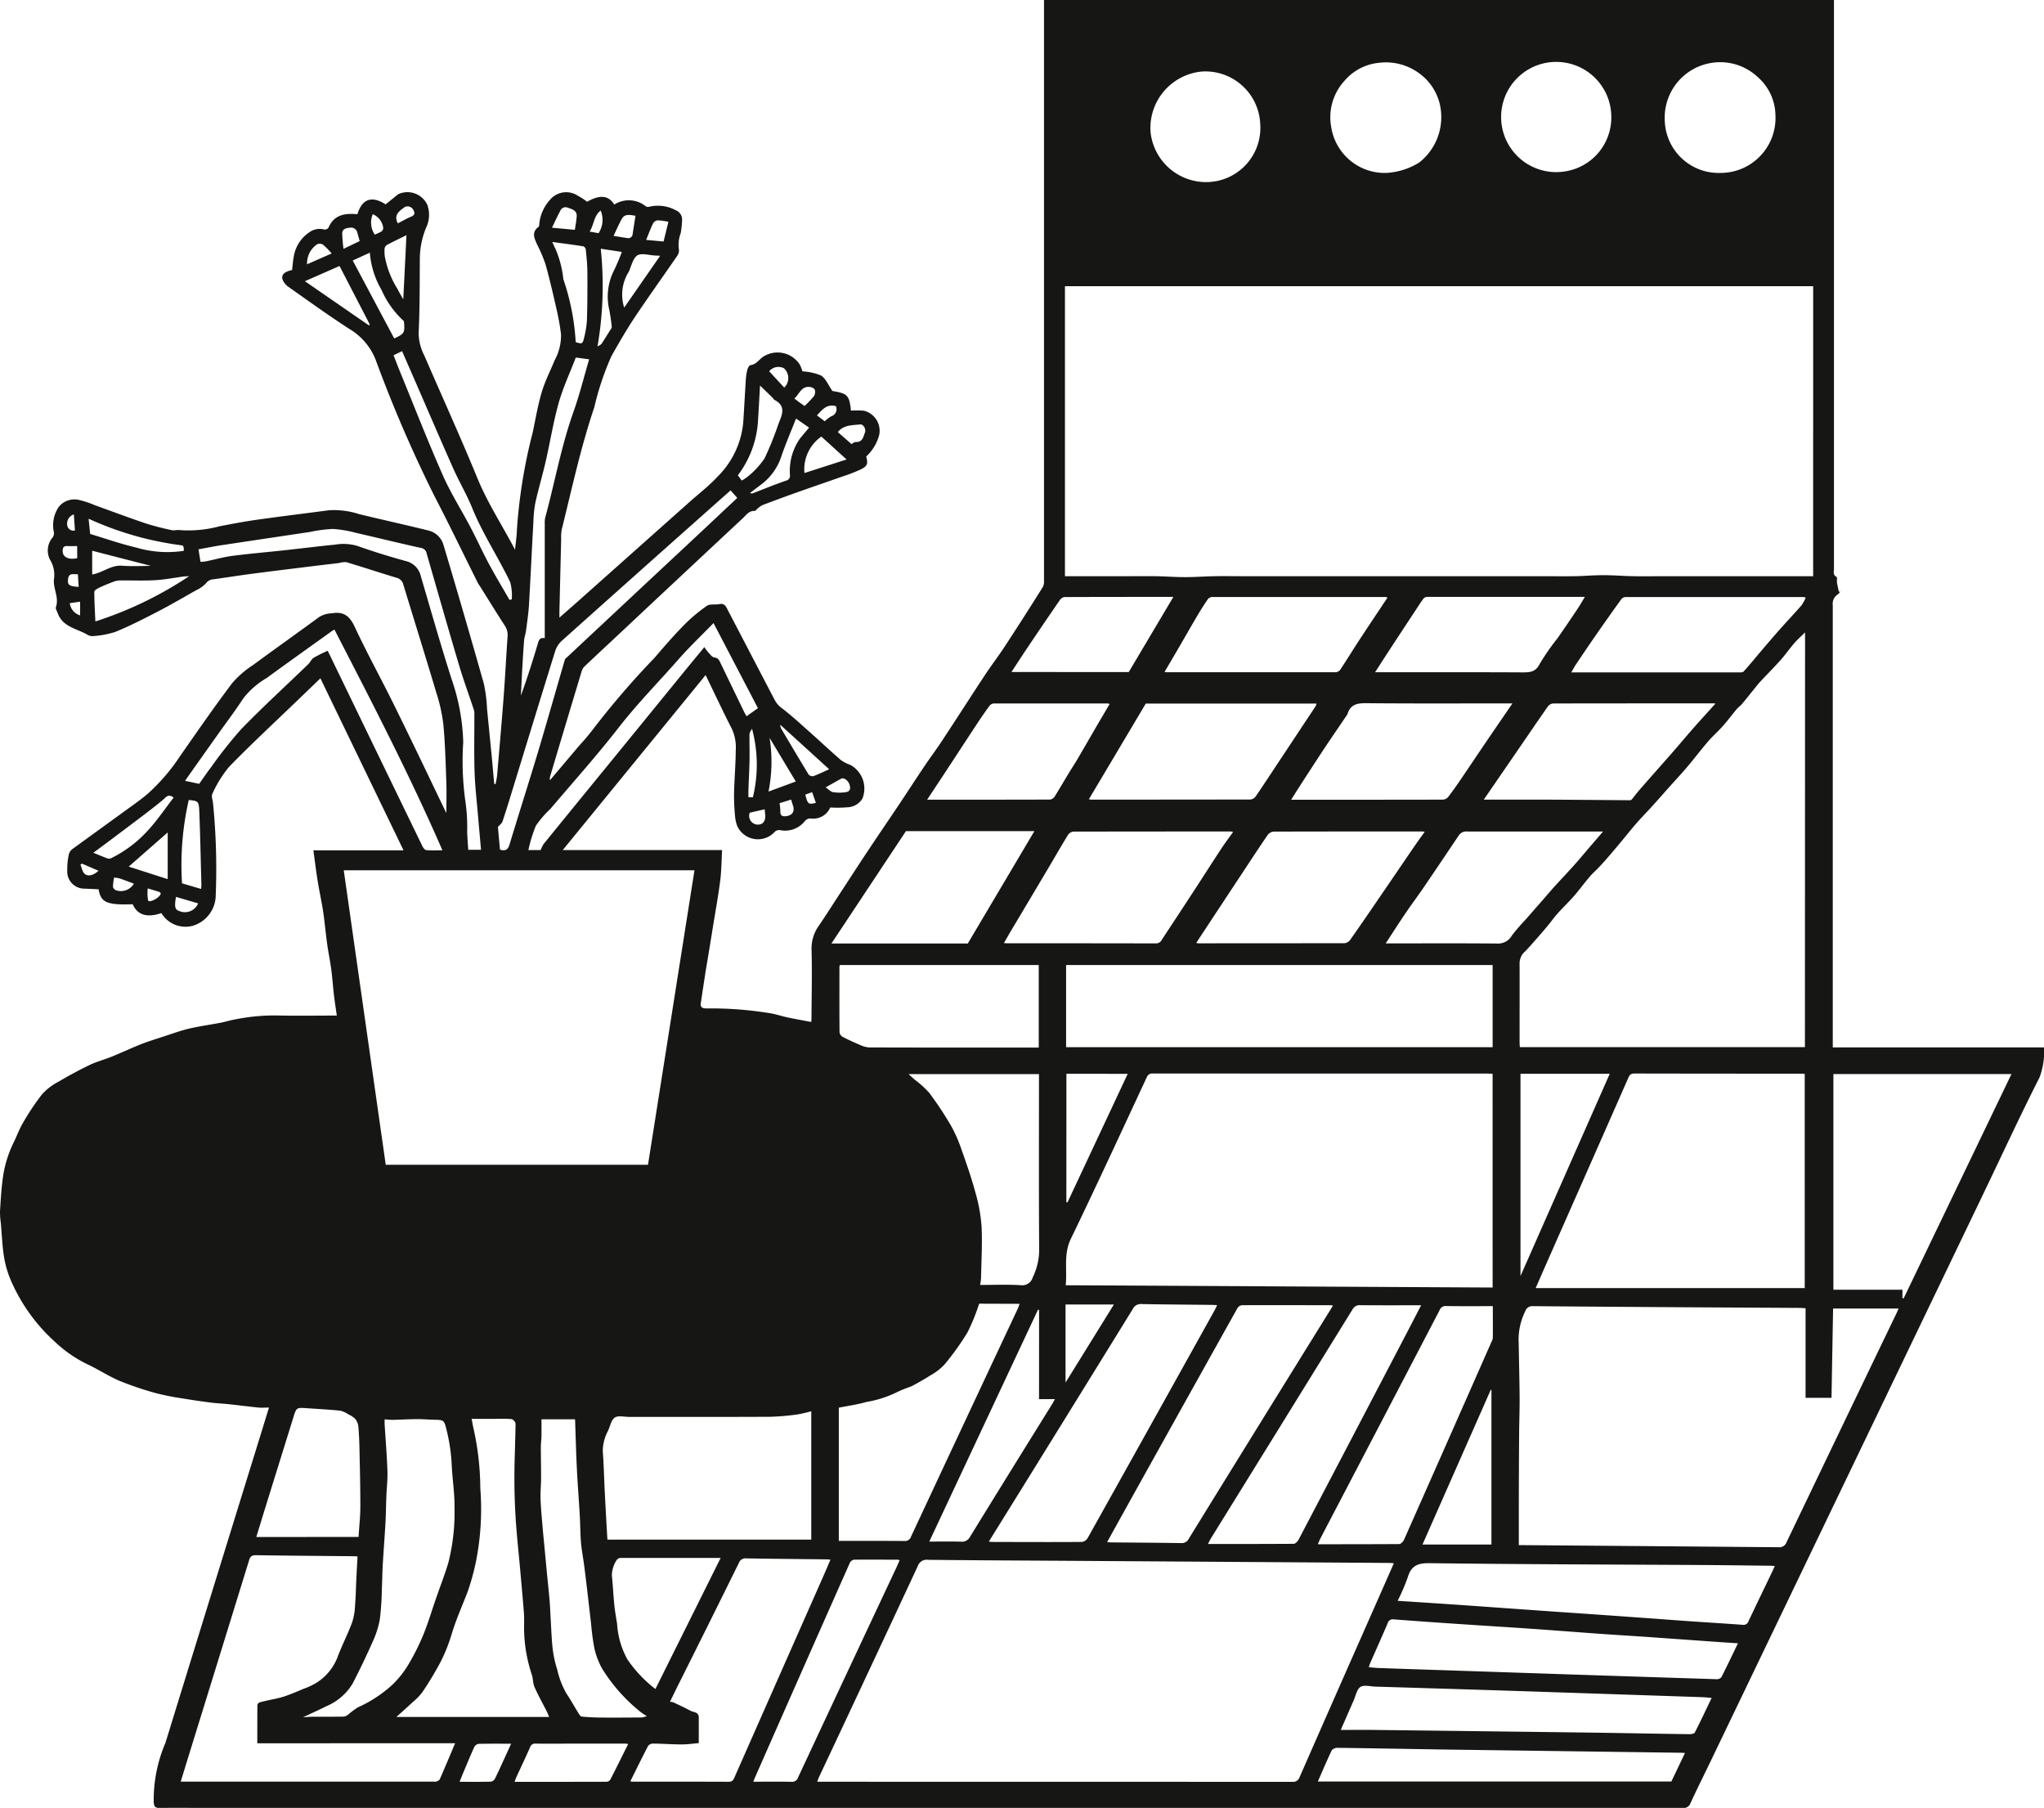 <svg id="Grupo_22" data-name="Grupo 22" xmlns="http://www.w3.org/2000/svg" xmlns:xlink="http://www.w3.org/1999/xlink" width="128.908" height="114" viewBox="0 0 128.908 114">
  <defs>
    <clipPath id="clip-path">
      <rect id="Rectángulo_44" data-name="Rectángulo 44" width="128.908" height="114" fill="none"/>
    </clipPath>
  </defs>
  <g id="Grupo_21" data-name="Grupo 21" clip-path="url(#clip-path)">
    <path id="Trazado_70" data-name="Trazado 70" d="M115.6,66.046h13.306a4.515,4.515,0,0,1-.283,1.9c-1.231,2.423-2.369,4.893-3.547,7.343q-8.563,17.819-17.129,35.637c-.445.926-.905,1.844-1.335,2.776a.451.451,0,0,1-.493.3q-27.4,0-54.806,0h-37.9c-1.119,0-2.239-.013-3.358,0-.267,0-.33-.079-.36-.348a9.1,9.1,0,0,1,.735-3.745q3.024-9.813,6.063-19.621c.152-.492.3-.985.472-1.531-.239,0-.448.017-.653,0-.634-.064-1.266-.147-1.9-.215-.37-.04-.742-.052-1.111-.1-.605-.078-1.21-.164-1.812-.266a15.455,15.455,0,0,1-1.664-.332,20.114,20.114,0,0,1-2.288-.773c-.683-.289-1.31-.709-1.984-1.024A8.173,8.173,0,0,1,3.4,84.55,11.131,11.131,0,0,1,.8,80.991a6.34,6.34,0,0,1-.526-1.616c-.13-.734-.153-1.486-.219-2.231A5.119,5.119,0,0,1,0,76.378c.046-.722.085-1.447.188-2.162a7.277,7.277,0,0,1,.681-2.191c.2-.41.356-.847.59-1.238A15.32,15.32,0,0,1,2.654,69a3.689,3.689,0,0,1,1.012-.779c.649-.384,1.315-.743,1.994-1.07.436-.21.914-.331,1.364-.513.639-.259,1.263-.554,1.9-.805.481-.189.979-.336,1.471-.5.508-.164,1.012-.351,1.531-.472.658-.153,1.329-.245,1.993-.372.281-.054.555-.142.837-.194a12.739,12.739,0,0,1,2.642-.265c1.248.032,2.5.008,3.843.008-.064-.451-.13-.866-.179-1.282-.064-.548-.1-1.1-.173-1.646-.069-.52-.179-1.035-.251-1.555-.1-.7-.157-1.4-.262-2.1-.1-.638-.239-1.269-.342-1.906s-.178-1.268-.27-1.931h5.685L20.207,42.773l-1.461,1.405c-1.44,1.387-2.909,2.746-4.3,4.178a7.421,7.421,0,0,0-1.053,1.7c-.076.141.015.375.039.565a41.952,41.952,0,0,1,.174,5.807,2.026,2.026,0,0,1-1.444,1.947,1.767,1.767,0,0,1-1.984-.8c-.9.313-1.518.123-1.807-.556-1.639.056-2.014-.112-2.152-.943-.312-.014-.618-.033-.925-.041a1.078,1.078,0,0,1-1.052-1.144,4.337,4.337,0,0,1,.1-1.018.6.6,0,0,1,.227-.337c1.1-.8,2.207-1.6,3.309-2.4.483-.351.976-.69,1.43-1.076a12.183,12.183,0,0,0,2.041-2.371c1.082-1.552,2.16-3.11,3.3-4.621a6.241,6.241,0,0,1,1.335-1.151c1.375-1.015,2.775-2,4.148-3.013a1.661,1.661,0,0,1,.811-.233c.749-.127,1.118.19,1.433.866.792,1.694,1.7,3.335,2.524,5.013,1.064,2.157,2.1,4.33,3.141,6.5.045.093.093.184.11.217,0-.6.02-1.246,0-1.891-.046-1.237-.075-2.477-.191-3.708a10.6,10.6,0,0,0-.449-2.01c-.679-2.274-1.388-4.54-2.079-6.81a.57.57,0,0,0-.432-.418c-1.054-.319-2.1-.664-3.153-.981a1.251,1.251,0,0,0-.453.052c-.516.062-1.033.12-1.549.184-1.331.165-2.662.326-3.992.5-.8.105-1.606.235-2.41.346a.6.6,0,0,0-.45.248,2.028,2.028,0,0,1-.622.44c-.82.465-1.635.938-2.472,1.371-.867.449-1.74.894-2.642,1.262a5.894,5.894,0,0,1-1.443.261.668.668,0,0,1-.354-.121c-.671-.366-1.53-.48-1.829-1.35-.041-.119-.139-.261-.106-.355.219-.623-.2-1.2-.118-1.792a1.816,1.816,0,0,0-.256-1.207,1.268,1.268,0,0,1,.169-1.4.473.473,0,0,0,.079-.329,2.045,2.045,0,0,1,.3-1.587,1.261,1.261,0,0,1,1.337-.434,5.883,5.883,0,0,1,.943.318c1.074.385,2.142.788,3.223,1.152a16.877,16.877,0,0,0,1.635.422c.151.035.323-.028.479-.005a7.594,7.594,0,0,0,2.551-.244c.784-.151,1.57-.3,2.36-.411,1.5-.212,3.011-.394,4.516-.594a5.139,5.139,0,0,1,1.91.244c1.458.354,2.925.674,4.381,1.037a1.3,1.3,0,0,1,.931.889q1.307,4.374,2.55,8.766a9.356,9.356,0,0,1,.2,1.576c.1,1.012.2,2.024.3,3.037.055.569.1,1.139.155,1.708l.088.007c.032-.192.078-.383.095-.576.139-1.62.283-3.24.405-4.862.1-1.277.161-2.556.251-3.834a1.068,1.068,0,0,0-.162-.7c-.529-.816-1.038-1.644-1.556-2.467-.052-.082-.113-.16-.156-.246-.916-1.834-1.806-3.682-2.749-5.5a84.726,84.726,0,0,1-3.7-8.583,3.922,3.922,0,0,0-1.645-1.925c-1.308-.846-2.573-1.758-3.846-2.656a1.009,1.009,0,0,1-.374-.463c-.1-.3.121-.5.6-.6.035-.291.056-.588.11-.879a2.3,2.3,0,0,1,1-1.518,1.1,1.1,0,0,1,.926-.155.3.3,0,0,0,.263-.123c.32-.758.952-.934,1.82-.844.351-1.142,1.072-1.076,1.781-.623.269-.218.528-.428.787-.636a1.382,1.382,0,0,1,1.839.659,1.873,1.873,0,0,1-.077,1.455,5.229,5.229,0,0,0-.393,2c-.011,1.538,0,3.078-.074,4.614a3.1,3.1,0,0,0,.353,1.432c1.122,2.59,2.292,5.161,3.365,7.772.644,1.567,1.573,2.972,2.359,4.481.042-.422.111-.843.12-1.265A33.384,33.384,0,0,1,33.6,27.254c.177-.844.32-1.7.565-2.525.206-.691.541-1.345.817-2.016a3.262,3.262,0,0,0,.4-1.634,15.1,15.1,0,0,0-.267-1.514c-.221-.97-.444-1.941-.711-2.9a9.267,9.267,0,0,0-.525-1.237c-.174-.391-.378-.776.083-1.125.051-.038.045-.159.054-.243a2.673,2.673,0,0,1,.678-1.47,1.33,1.33,0,0,1,1.734-.257,4.7,4.7,0,0,1,.6.389c.93-.534,1.412-.306,1.712.177a1.7,1.7,0,0,1,1.975.1.268.268,0,0,0,.2.045,2.368,2.368,0,0,1,1.709.216.628.628,0,0,1,.394.578,5.881,5.881,0,0,1-.088.865,2.065,2.065,0,0,0-.112,1.035.578.578,0,0,1-.119.411c-.887,1.291-1.8,2.562-2.672,3.865-.523.784-.99,1.606-1.458,2.425a17.59,17.59,0,0,0-1.087,3.238c-.855,2.526-1.414,5.132-2.056,7.716a2.705,2.705,0,0,0-.035.58q-.057,2.313-.111,4.627c0,.093,0,.186,0,.345.412-.361.778-.678,1.139-1q3.541-3.152,7.081-6.305c.584-.52,1.214-1,1.741-1.571a5.526,5.526,0,0,0,1.626-3.359c.067-.925.109-1.852.17-2.778a3.25,3.25,0,0,1,.1-.632c.029-.106.118-.267.195-.276.408-.046.576-.434.9-.589a1.667,1.667,0,0,1,2.21.557,2.59,2.59,0,0,1,.165.426,3.558,3.558,0,0,1,1.168.257c.3.186.456.6.725.982.943.147,1.068.269,1.167,1.236a5.286,5.286,0,0,1,.827.007,1.307,1.307,0,0,1,.96,1.5,2.824,2.824,0,0,1-.826,1.386c.12.44.088.592-.315.8a9.823,9.823,0,0,1-1.2.466c-.878.311-1.761.609-2.638.921q-1.2.426-2.384.875a1.342,1.342,0,0,0-.3.21c-.068.051-.133.161-.2.158-.36-.015-.531.263-.745.462q-3.955,3.692-7.9,7.392c-.69.646-1.383,1.289-2.069,1.94a.71.71,0,0,0-.186.293q-1.011,3.347-2.01,6.7a.882.882,0,0,0,0,.2l1.873-2.215a13.9,13.9,0,0,0,.939-1.124,53.314,53.314,0,0,1,3.8-4.4c.6-.7,1.2-1.395,1.846-2.051A10.091,10.091,0,0,1,44.585,38.2c.191-.133.52-.052.779-.106.358-.074.436.184.555.412q1.471,2.82,2.942,5.64a1.575,1.575,0,0,0,.481.534c.563.43,1.085.913,1.616,1.385.7.619,1.375,1.255,2.078,1.865a2.283,2.283,0,0,0,.588.3,1.7,1.7,0,0,1,.765,2.128,1.147,1.147,0,0,1-.946.546,6.969,6.969,0,0,1-1.082.012,1.165,1.165,0,0,1-1.258.69.473.473,0,0,0-.336.16,1.583,1.583,0,0,1-1.57.579.4.4,0,0,0-.336.108A1.437,1.437,0,0,1,46.5,52.1a2.3,2.3,0,0,1-.141-.624,13.58,13.58,0,0,1-.066-1.415c.021-.916.1-1.83.109-2.746a2.807,2.807,0,0,0-.254-1.372c-.563-1.1-1.083-2.213-1.647-3.376L35.492,53.6H45.54c-.037.656-.038,1.291-.117,1.916-.119.944-.291,1.881-.443,2.821q-.2,1.24-.406,2.48c-.028.168-.058.336-.084.5q-.146.956-.29,1.912c-.04.263.055.352.336.36a22.949,22.949,0,0,1,4.163.324c.332.071.657.176.989.247.481.1.966.186,1.473.282,0-.043.016-.123.016-.2.008-1.445.043-2.89.006-4.334a2.449,2.449,0,0,1,.445-1.516c.469-.687.913-1.391,1.368-2.087.578-.883,1.151-1.77,1.735-2.649.656-.986,1.325-1.964,1.984-2.949.529-.792,1.046-1.592,1.578-2.382.384-.571.8-1.123,1.175-1.7.886-1.344,1.753-2.7,2.639-4.044.408-.618.86-1.207,1.266-1.826q1.22-1.863,2.4-3.749a.789.789,0,0,0,.069-.4q0-16.349,0-32.7V0h49.82V.392q0,17.734,0,35.469c0,.176-.088.384.159.514.059.031.013.245.033.373.03.188.076.374.114.561l.087,0a.912.912,0,0,1-.168.185.686.686,0,0,0-.3.662c0,1.7,0,3.391,0,5.087v22.8ZM67.163,36.334h3.8c.63,0,1.261-.008,1.891,0s1.252.058,1.878.058,1.252-.047,1.878-.058,1.261,0,1.891,0H97.419c.63,0,1.261.009,1.891,0,.6-.012,1.2-.065,1.8-.065.634,0,1.268.053,1.9.065s1.261,0,1.891,0h9.449V18.046H67.163ZM87.9,98.572c-.136-.009-.22-.019-.3-.019q-9.905-.066-19.81-.131c-3.086-.02-6.172-.031-9.257-.065a.593.593,0,0,0-.654.4q-3.094,6.644-6.216,13.275c-.044.093-.075.191-.125.319h.306q14.833,0,29.666.006a.423.423,0,0,0,.453-.3q1.881-4.29,3.776-8.574c.715-1.62,1.43-3.24,2.166-4.907m-44.1-43.7H21.679l2.648,18.569H40.867L43.8,54.868M94.133,67.711c-.111-.005-.206-.014-.3-.014q-10.561,0-21.122-.005a.366.366,0,0,0-.392.245c-1.585,3.4-3.154,6.807-4.786,10.183-.47.973-.22,1.943-.324,2.924l26.926.143Zm1.654,29.72h.241q8.067.063,16.134.132a.48.48,0,0,0,.513-.324q3.458-7.222,6.934-14.435c.043-.09.08-.183.128-.293h-4.13c-.034,1.886-.067,3.752-.1,5.632h-1.636V82.493c-.175-.009-.291-.021-.408-.021q-3.634-.021-7.269-.041-4.759-.029-9.518-.069a.463.463,0,0,0-.481.314,4.018,4.018,0,0,0-.417,2c.018,1.137.051,2.274.059,3.412.006.771-.026,1.541-.031,2.312q-.016,2.232-.02,4.465c0,.844,0,1.689,0,2.567m18.053-57.556c-.253.251-.486.456-.687.688-.29.336-.542.7-.837,1.036-.418.469-.864.914-1.293,1.374-.155.166-.293.348-.436.524-.243.3-.48.6-.728.894-.1.119-.234.208-.334.327-.293.35-.564.718-.867,1.06s-.643.635-.937.976c-.441.512-.848,1.053-1.284,1.569-.355.421-.731.824-1.1,1.235s-.756.855-1.14,1.278c-.322.355-.659.695-.974,1.055s-.63.76-.947,1.139c-.3.363-.607.725-.917,1.083-.179.207-.365.409-.554.608-.171.18-.363.343-.523.532-.3.348-.572.712-.861,1.065-.133.162-.275.317-.418.47-.265.283-.544.554-.8.846-.226.258-.423.541-.643.8-.275.329-.559.651-.843.974q-.259.3-.53.581a1,1,0,0,0-.351.7c.006,1.673,0,3.346,0,5.019,0,.1.01.21.016.32h17.979Zm-.021,41.347V67.714c-.073-.005-.116-.011-.159-.011q-5.3,0-10.594-.01c-.221,0-.3.1-.372.272q-2.528,5.74-5.064,11.477c-.251.57-.5,1.141-.778,1.779ZM67.235,66.033h26.9V60.852h-26.9ZM16.227,109.926c0-.809,0-1.59.005-2.371a.25.25,0,0,1,.114-.2c.24-.073.489-.118.734-.176a8.181,8.181,0,0,0,.833-.2c.421-.146.834-.319,1.244-.494a4.171,4.171,0,0,0,.885-.429,3.329,3.329,0,0,0,1.221-1.5c.285-.77.665-1.5.952-2.273a4.168,4.168,0,0,0,.18-1.1c.044-.516.05-1.036.075-1.554.024-.491.051-.981.078-1.485-.1-.006-.164-.012-.228-.013-2.064-.02-4.127-.034-6.191-.065-.257,0-.348.09-.419.319q-1.9,6.155-3.805,12.306c-.167.541-.332,1.083-.507,1.65h15.95a.447.447,0,0,0,.161,0c.081-.034.194-.072.223-.14.324-.738.635-1.483.972-2.28ZM119.98,81.852l.076.02,6.8-14.146H115.626v13.6h4.354ZM51.164,88.989a8.16,8.16,0,0,1-.871.2,15.308,15.308,0,0,1-1.733.148c-2.967.015-5.933.006-8.9.007-.3,0-.681-.1-.891.044s-.292.531-.414.818a2.738,2.738,0,0,0-.34,1.3c.065.84.081,1.683.123,2.525.034.686.073,1.372.111,2.058.017.312.037.624.059.995H51.164Zm11.2,8.221c.1.01.138.018.178.019,1.9.005,3.8.015,5.705,0a.513.513,0,0,0,.351-.249q4.024-7.2,8.03-14.406c.045-.08.079-.166.132-.277-.137-.006-.233-.013-.329-.015-1.478-.016-2.955-.025-4.433-.052a.547.547,0,0,0-.546.295q-3.2,5.186-6.408,10.361c-.883,1.426-1.768,2.85-2.68,4.32m21.7-14.878a1.16,1.16,0,0,0-.141-.026c-1.868,0-3.737-.01-5.605,0a.4.4,0,0,0-.277.186q-3.611,6.459-7.207,12.924c-.334.6-.665,1.2-1.012,1.829.109.008.173.016.237.017,1.477.013,2.954.021,4.431.044a.489.489,0,0,0,.484-.278q3.365-5.459,6.745-10.909c.774-1.25,1.549-2.5,2.346-3.785m-44.314,30c.1.008.137.015.18.015,2.01,0,4.02,0,6.03.007.23,0,.291-.12.364-.286q2.807-6.36,5.619-12.719c.142-.323.279-.648.428-1-.1-.008-.166-.017-.229-.018-1.695-.02-3.389-.034-5.083-.063a.436.436,0,0,0-.463.292q-1.869,3.786-3.759,7.561c-.2.393-.387.788-.584,1.188a.9.9,0,0,1,.214.038c.362.171.726.338,1.078.529.2.107.525.072.523.432,0,.532,0,1.063,0,1.609-.364.03-.712.083-1.06.082-.608,0-1.216-.046-1.824-.053a.4.4,0,0,0-.309.145c-.379.725-.738,1.461-1.124,2.235m22-30.118a12.94,12.94,0,0,1-.73,1.8,16.6,16.6,0,0,1-1.465,2.046,3.618,3.618,0,0,1-.888.68c-.4.254-.805.488-1.224.7a8.856,8.856,0,0,0-.825.328,6.925,6.925,0,0,1-1.98.643c-.569.165-1.163.245-1.74.361v8.4c1.391,0,2.759-.006,4.126.006a.4.4,0,0,0,.432-.283Q60.816,89.7,64.193,82.51c.038-.082.064-.169.111-.295Zm27.872.1c-1.338,0-2.587.006-3.835-.005a.5.5,0,0,0-.494.272Q80.837,89.79,76.371,97c-.054.088-.1.183-.188.359,1.848,0,3.628,0,5.408-.011.1,0,.246-.147.305-.26q3.348-6.379,6.682-12.765c.334-.639.666-1.28,1.044-2.008M34.633,108.264c-.069-.16-.11-.268-.162-.37-.255-.5-.533-1-.76-1.512-.106-.242-.088-.536-.173-.791a9.359,9.359,0,0,1-.486-2.894c0-.34.013-.681-.013-1.019-.072-.942-.16-1.882-.244-2.822-.09-1-.2-2-.267-3-.058-.9-.089-1.8-.086-2.707,0-1.127.06-2.253.072-3.38a.393.393,0,0,0-.253-.287,9.316,9.316,0,0,0-1-.013H29.746c.051.262.086.5.146.734a17.763,17.763,0,0,1,.4,3.643,17,17,0,0,1-.217,4.318,14.658,14.658,0,0,1-.575,2.186c-.335.88-.725,1.737-1,2.644a10.592,10.592,0,0,1-.7,1.773,20.875,20.875,0,0,1-1.172,1.949,3.833,3.833,0,0,1-.619.631c-.314.295-.636.58-1.007.917Zm43.131-55.8a.839.839,0,0,0-.139-.034q-4.971,0-9.941.008a.491.491,0,0,0-.338.222c-.429.7-.834,1.41-1.253,2.115q-1.15,1.938-2.306,3.874c-.156.262-.305.529-.473.82.095.005.146.011.2.011,3.129,0,6.258,0,9.387.008a.4.4,0,0,0,.374-.236q1.019-1.544,2.031-3.093c.574-.879,1.137-1.765,1.714-2.642.232-.353.488-.69.746-1.052M94.149,82.361c-1.013,0-1.979.009-2.945-.007a.4.4,0,0,0-.414.264q-3.758,7.205-7.525,14.406c-.052.1-.09.207-.152.35,1.74,0,3.434,0,5.128-.011.1,0,.247-.147.3-.259q2.767-6.235,5.516-12.478a.757.757,0,0,0,.09-.274c.008-.649,0-1.3,0-1.991m17.783,16.386c-.106-.007-.178-.015-.25-.016-1.466-.017-2.932-.038-4.4-.047-5.713-.033-11.426-.042-17.138-.116-.77-.01-1.157.19-1.368.913a12.38,12.38,0,0,1-.63,1.461c1.1.072,2.148.139,3.2.21q1.477.1,2.953.207l3.44.244c1.038.073,2.077.142,3.116.215q1.688.119,3.375.241c.789.057,1.579.118,2.368.172,1.1.076,2.208.144,3.311.224a.329.329,0,0,0,.367-.23c.485-1.028.981-2.05,1.473-3.074.06-.125.115-.251.184-.4M75.448,59.459a.931.931,0,0,0,.126.023q4.612,0,9.223-.007a.516.516,0,0,0,.352-.206c.676-.959,1.337-1.928,2-2.9q.737-1.074,1.469-2.152c.235-.344.469-.689.707-1.03.167-.239.339-.475.53-.742-.108-.009-.151-.016-.193-.016-3.118,0-6.236,0-9.354.009a.544.544,0,0,0-.371.227c-.572.837-1.127,1.686-1.686,2.532q-1.234,1.868-2.466,3.738c-.11.167-.219.336-.339.52M19.109,108.287c.237-.015.395-.033.552-.034.663,0,1.325,0,1.988-.007a.586.586,0,0,0,.3-.121,5.008,5.008,0,0,1,.615-.462,8.208,8.208,0,0,0,2.167-1.415,6.131,6.131,0,0,0,.978-1.211,14.283,14.283,0,0,0,.977-1.927c.313-.757.544-1.548.813-2.324.255-.735.537-1.461.764-2.2a12.793,12.793,0,0,0,.4-3.558c.014-.863-.13-1.727-.172-2.592a11.24,11.24,0,0,0-.311-2.2c-.173-.7-.156-.7-.843-.713-.334-.008-.667-.04-1-.037-.528,0-1.055.034-1.582.045-.162,0-.324-.019-.5-.03,0,.146,0,.211,0,.276.062.993.144,1.986.179,2.98.019.533-.047,1.068-.068,1.6-.022.554-.025,1.108-.056,1.662-.049.883-.12,1.765-.171,2.648-.03.525-.033,1.053-.059,1.578a16.769,16.769,0,0,1-.127,1.873,5.941,5.941,0,0,1-.457,1.421q-.589,1.329-1.258,2.623a3.513,3.513,0,0,1-1.671,1.432c-.458.233-.928.442-1.455.691M52.968,60.85a.515.515,0,0,0-.028.109c0,1.379-.006,2.758.006,4.137a.4.4,0,0,0,.192.28c.348.184.708.349,1.071.5a1.642,1.642,0,0,0,.6.172q5.163.015,10.327.007h.374V60.85ZM68.671,50.4a1.209,1.209,0,0,0,.149.022q5.019,0,10.038-.008a.471.471,0,0,0,.328-.187c.5-.724.977-1.459,1.462-2.191q1.164-1.755,2.327-3.512a.573.573,0,0,0,.048-.159H72.261L68.671,50.4M61.81,81.024c.865,0,1.713-.035,2.555.015a.687.687,0,0,0,.765-.489,3.989,3.989,0,0,0,.406-1.836c-.024-3.541-.011-7.082-.011-10.623V67.73H57.3c.166.15.277.251.389.351a6.255,6.255,0,0,1,.913.828,21.837,21.837,0,0,1,1.376,2.075,8.984,8.984,0,0,1,.667,1.521c.317.893.628,1.79.874,2.7a10.259,10.259,0,0,1,.385,2.139c.053,1.081-.013,2.167-.032,3.252a4.084,4.084,0,0,1-.059.425m47.791,22.6c-.468-.031-.889-.058-1.309-.088-1.407-.1-2.813-.2-4.22-.3-1.071-.075-2.144-.138-3.215-.214-1.385-.1-2.769-.209-4.154-.305-1.407-.1-2.815-.183-4.222-.278-1.526-.1-3.052-.208-4.577-.323a.332.332,0,0,0-.389.239c-.361.844-.738,1.682-1.107,2.523-.032.073-.051.153-.085.254.223.019.416.043.61.05q2.051.072,4.1.138l7.62.255q4.8.16,9.606.312a.376.376,0,0,0,.3-.127c.353-.692.686-1.395,1.043-2.132M95.381,44.354h-.419c-2.933,0-5.866.015-8.8-.013-.566-.005-.986.076-1.172.663a.706.706,0,0,1-.1.164c-.5.741-1.007,1.477-1.5,2.222-.5.761-1,1.53-1.494,2.3-.153.236-.3.475-.468.739,3.226,0,6.4,0,9.569-.007a.462.462,0,0,0,.323-.154c.3-.389.582-.79.858-1.2.536-.785,1.062-1.578,1.6-2.365.517-.761,1.039-1.519,1.608-2.352m-1.813,6.072h.391c1.261,0,2.521-.005,3.782,0,1.682.008,3.363.025,5.045.037a.161.161,0,0,0,.113-.043c.161-.194.31-.4.475-.588.455-.524.916-1.043,1.375-1.564.272-.308.545-.615.814-.925.434-.5.86-1.011,1.3-1.509s.862-.956,1.324-1.467c-.087-.007-.127-.013-.167-.013q-5.037,0-10.073.007a.477.477,0,0,0-.331.187c-.608.864-1.2,1.739-1.8,2.611l-2.245,3.267M57.135,52.408l-4.7,7.087h8.6l4.2-7.087Zm43.963.024H99.986c-2.489,0-4.977,0-7.466,0a.552.552,0,0,0-.519.247q-1.08,1.609-2.168,3.212c-.392.574-.81,1.131-1.2,1.706-.418.615-.817,1.242-1.241,1.89h.348c2.239,0,4.478-.011,6.716.009a.98.98,0,0,0,.888-.5,12.655,12.655,0,0,1,.848-.985q.482-.55.964-1.1c.286-.326.565-.658.856-.98.42-.465.852-.917,1.27-1.384.338-.378.661-.768.991-1.153l.826-.962m6.846,54.633c-.234-.02-.393-.039-.553-.045-.64-.024-1.281-.044-1.921-.066q-4.9-.164-9.8-.327-4.462-.143-8.924-.274c-.322-.01-.718-.126-.946.018s-.3.553-.428.85c-.261.59-.518,1.183-.815,1.862.736,0,1.406-.007,2.076,0q6.632.079,13.264.163c2.216.029,4.432.074,6.648.105.115,0,.3-.03.337-.1.359-.7.694-1.415,1.064-2.185M99.094,42.4h2.359q4.106,0,8.212,0c.1,0,.245,0,.3-.058.4-.442.771-.9,1.156-1.352.4-.469.8-.938,1.213-1.4.425-.479.868-.943,1.287-1.427a2.512,2.512,0,0,0,.259-.48.919.919,0,0,0-.131-.034q-5.621,0-11.243,0a.366.366,0,0,0-.257.136q-.824,1.143-1.628,2.3c-.415.6-.821,1.2-1.226,1.805-.1.147-.181.306-.3.509M87.5,37.693c-.057-.037-.065-.047-.073-.047q-5.492,0-10.985,0a.371.371,0,0,0-.266.135q-.355.519-.675,1.061c-.423.717-.834,1.44-1.253,2.16-.263.452-.529.9-.8,1.359a.532.532,0,0,0,.08.027q5.362,0,10.724,0a.4.4,0,0,0,.277-.162c.414-.629.807-1.273,1.22-1.9.573-.875,1.157-1.742,1.747-2.63m-53.347,51.8c0,.379.005.714,0,1.048-.005.234-.04.468-.04.7,0,.644.017,1.288.015,1.932,0,.449-.048.9-.033,1.346.02.579.077,1.158.125,1.736.035.422.079.843.119,1.264q.083.876.166,1.751c.054.563.117,1.124.163,1.688.033.4.044.794.068,1.19.039.627.056,1.257.13,1.88a7.324,7.324,0,0,0,.281,1.25,5.364,5.364,0,0,0,.592,1.525c.258.382.479.789.723,1.181.061.1.142.246.226.255.426.043.856.059,1.285.062.839.006,1.677,0,2.516-.007a1.5,1.5,0,0,0,.31-.085,3.855,3.855,0,0,1-.4-.265,10.724,10.724,0,0,1-2.429-2.742,4.858,4.858,0,0,1-.476-1.25,14.7,14.7,0,0,1-.212-1.571c-.088-.733-.169-1.467-.256-2.2-.058-.491-.117-.982-.181-1.472s-.157-.961-.2-1.445c-.047-.572-.044-1.148-.077-1.721-.057-.994-.137-1.986-.185-2.98-.05-1.02-.075-2.042-.112-3.07ZM99.95,37.639c-3.355,0-6.646,0-9.937,0a.328.328,0,0,0-.235.1c-.184.247-.348.508-.517.766q-.728,1.1-1.455,2.21c-.352.538-.7,1.079-1.085,1.675h.437c2.966,0,5.931-.008,8.9.008.468,0,.8-.042,1.047-.536a14.457,14.457,0,0,1,1.128-1.624q.634-.911,1.25-1.835c.158-.236.3-.484.471-.769M58.476,50.426c2.625,0,5.187,0,7.749-.008a.42.42,0,0,0,.288-.187c.3-.481.586-.975.88-1.462.174-.289.363-.568.534-.859.421-.716.834-1.436,1.252-2.154.264-.453.532-.9.8-1.366a.658.658,0,0,0-.112-.032q-3.6,0-7.2,0a.4.4,0,0,0-.272.16c-.273.373-.535.755-.79,1.142-.663,1.005-1.32,2.015-1.982,3.022-.371.565-.746,1.129-1.151,1.741m24.641,61.914h22.294l.858-1.8c-.111-.007-.176-.013-.24-.014q-7.333-.1-14.666-.2c-2.336-.034-4.671-.081-7.007-.111a.465.465,0,0,0-.363.155c-.3.631-.574,1.278-.876,1.966m-60.5-15.417c.039-.636.111-1.281.113-1.927,0-1.191-.029-2.382-.054-3.572-.011-.491-.028-.983-.072-1.472a.915.915,0,0,0-.2-.476,1.445,1.445,0,0,0-.432-.285,1.521,1.521,0,0,0-.512-.232c-.7-.071-1.4-.107-2.1-.155-.661-.046-.66-.046-.853.574q-.8,2.573-1.6,5.146c-.243.783-.483,1.567-.739,2.4ZM56.74,98.384a.586.586,0,0,0-.12-.035c-.923,0-1.847-.011-2.77,0a.38.38,0,0,0-.258.208Q50.6,105.3,47.632,112.042c-.04.091-.074.184-.124.307.841,0,1.623-.011,2.4.006a.4.4,0,0,0,.43-.289q3.1-6.637,6.217-13.268c.062-.133.118-.27.181-.415m51.741-87.479a3.463,3.463,0,0,0,3.494-3.636,3.261,3.261,0,0,0-1.146-2.435,3.453,3.453,0,0,0-2.778-.883A3.494,3.494,0,0,0,104.99,7.57a3.4,3.4,0,0,0,3.491,3.335M101.62,7.38a3.475,3.475,0,1,0-2.814,3.41,3.437,3.437,0,0,0,2.814-3.41M87.4,10.905a4.375,4.375,0,0,0,2.107-.659,3.639,3.639,0,0,0,1.34-3.461,3.358,3.358,0,0,0-1.362-2.177,3.544,3.544,0,0,0-2.521-.647,3.272,3.272,0,0,0-2.192,1.158,3.39,3.39,0,0,0-.816,2.894A3.414,3.414,0,0,0,87.4,10.905M79.481,7.884a3.463,3.463,0,0,0-3.659-3.375A3.576,3.576,0,0,0,72.559,8.3a3.52,3.52,0,0,0,3.563,3.182,3.418,3.418,0,0,0,3.36-3.6M95.892,80.464,101.52,67.71H95.892ZM65.531,82.6l-.068-.016L58.606,97.207c.721,0,1.36-.013,2,.006a.565.565,0,0,0,.572-.31q2.578-4.189,5.177-8.364c.054-.087.1-.179.174-.316h-1Zm5.656-40.223L74,37.639c-2.359,0-4.616,0-6.874.009a.448.448,0,0,0-.292.2q-1.067,1.549-2.114,3.11c-.306.454-.6.914-.933,1.418ZM45.451,98.237c-2.157,0-4.232,0-6.306,0a.308.308,0,0,0-.238.113,1.789,1.789,0,0,0-.319,1c.066.611.091,1.226.153,1.837.041.4.111.8.177,1.2a5.3,5.3,0,0,0,.652,2.252,8.169,8.169,0,0,0,1.765,1.865l4.115-8.268M27.9,53.612c-2.072-4.76-4.444-9.328-6.81-13.917-.092.06-.165.1-.235.154-1.344.964-2.692,1.923-4.031,2.9a5.213,5.213,0,0,0-1.479,1.286c-.494.761-1.045,1.484-1.57,2.225-.7.986-1.4,1.972-2.106,2.976l.893.191c.26-.366.494-.718.752-1.052a27.058,27.058,0,0,1,1.913-2.413c1.362-1.4,2.807-2.721,4.213-4.079.129-.125.2-.319.349-.41a8.9,8.9,0,0,1,.875-.436c.053.106.1.19.139.276l1.95,4.027q1.942,4.012,3.889,8.022c.049.1.153.236.24.243.33.029.664.012,1.018.012M12.647,35.43c.146-.015.264-.017.378-.041.543-.112,1.081-.267,1.629-.338,1.083-.14,2.172-.232,3.258-.35s2.151-.253,3.229-.359a3.089,3.089,0,0,1,1.389.08c1.006.356,2.029.672,3.058.956a1.263,1.263,0,0,1,.953.958c.641,2.182,1.262,4.371,1.956,6.536a13.2,13.2,0,0,1,.718,3.926,18.156,18.156,0,0,0,.147,3.81,11.393,11.393,0,0,1,.1,1.882c.018.366.045.731.068,1.094h.807c-.065-.731-.13-1.432-.189-2.134-.078-.928-.19-1.855-.219-2.784-.038-1.212-.009-2.426-.012-3.639a.926.926,0,0,0-.037-.284c-.311-.941-.654-1.871-.936-2.82-.694-2.337-1.362-4.682-2.038-7.025a.414.414,0,0,0-.354-.346c-1.37-.3-2.732-.641-4.1-.952a7.356,7.356,0,0,0-1.461-.246,8.882,8.882,0,0,0-1.445.19q-2.791.415-5.58.835c-.486.074-.969.173-1.448.26l.127.791m33.428-4.508C44.861,32,43.66,33.066,42.46,34.133q-3.528,3.14-7.048,6.29a1.49,1.49,0,0,0-.4.64c-.951,3.057-1.885,6.118-2.826,9.178-.162.526-.324,1.052-.5,1.572-.035.1-.148.179-.284.335l.129,1.428c.346.1.5.005.6-.314.583-1.93,1.2-3.851,1.78-5.782.587-1.959,1.142-3.928,1.715-5.892.016-.055.083-.1.13-.14q1.332-1.248,2.665-2.494,2.809-2.626,5.619-5.251c.816-.763,1.629-1.529,2.458-2.307l-.422-.475m43.636,66.47H94.06V87.645l-.043-.008-4.305,9.755M34.1,53.6a2.012,2.012,0,0,1,.181-.374q1.929-2.375,3.867-4.743,2.552-3.127,5.1-6.254c.382-.468.768-.933,1.174-1.425a3.22,3.22,0,0,0,.255.345c.117.119.244.3.381.311.223.023.287.149.362.306q.753,1.563,1.51,3.124c.041.084.09.163.152.275l.718-.511L45,39.288c-.774.8-1.524,1.506-2.2,2.278-1.258,1.434-2.6,2.791-3.773,4.3-1.371,1.764-2.867,3.431-4.313,5.137A6.4,6.4,0,0,0,33.8,52.06a8.622,8.622,0,0,0-.475,1.544Zm.256-13.356v-.373q0-3.422,0-6.845a1.5,1.5,0,0,1,.03-.387c.6-2.209,1-4.469,1.769-6.635.39-1.093.67-2.224,1-3.346l-.841-.114c-.368.956-.8,1.881-1.077,2.852-.342,1.214-.539,2.467-.822,3.7-.2.872-.458,1.731-.651,2.6a7.86,7.86,0,0,0-.126,1.256c-.1,1.734-.175,3.468-.278,5.2-.032.537-.114,1.072-.184,1.607-.027.209-.106.413-.123.623-.05.627-.084,1.256-.12,1.884-.03.532-.055,1.064-.082,1.6.4-1.1.751-2.211,1.081-3.325.065-.22.146-.35.42-.3m32.9,35.566.07.014,3.8-8.11H67.255ZM39.609,109.971a1.3,1.3,0,0,0-.158-.024H36.485c-.9,0-1.8.006-2.7,0a.328.328,0,0,0-.357.234c-.278.632-.576,1.256-.865,1.884-.039.084-.066.172-.11.291,1.961,0,3.88,0,5.8-.005a.307.307,0,0,0,.233-.125c.379-.738.746-1.482,1.127-2.247M24.82,22.4c.141.36.269.7.407,1.037.891,2.174,1.744,4.364,2.692,6.513.5,1.14,1.178,2.2,1.759,3.308.4.762.754,1.549,1.161,2.307s.862,1.51,1.295,2.264l.142-.034a3.226,3.226,0,0,0-.1-1.087c-.757-1.582-1.737-3.048-2.4-4.684-.34-.841-.81-1.629-1.18-2.459-.79-1.772-1.554-3.556-2.328-5.335l-.91-2.087-.536.257m-12.9,13.932c-.165.01-.249.01-.331.02-.607.08-1.212.2-1.821.233-.734.041-1.473.007-2.21.015a1.209,1.209,0,0,0-.4.081c-.306.115-.61.237-.9.377-.122.058-.312.167-.312.254,0,.625.039,1.251.066,1.874a23.734,23.734,0,0,0,5.916-2.854M34.829,15.254c.086.189.132.316.2.431a6.581,6.581,0,0,1,.5,1.921,14.812,14.812,0,0,1,.778,3.966c.4.133.439.12.533-.288a5.782,5.782,0,0,0,.176-1.094c.031-1.007.035-2.014.027-3.022,0-.481-.052-.962-.1-1.441a.265.265,0,0,0-.153-.194c-.632-.1-1.266-.181-1.967-.277M67.2,87.18l3.05-4.924H67.2ZM46.783,30.3a3.013,3.013,0,0,0,.453-.312,5.183,5.183,0,0,0,.981-1.083,19.785,19.785,0,0,0,.872-2.16c.215-.558.532-1.138-.256-1.533-.034-.017-.046-.073-.076-.1-.269-.264-.541-.527-.825-.8-.047.823-.086,1.618-.141,2.411a6.3,6.3,0,0,1-1.257,3.248l.248.334M12.68,56.05a2.1,2.1,0,0,0,.022-.223c-.041-1.528-.072-3.056-.13-4.583-.028-.732-.051-.731-.667-.8A18.349,18.349,0,0,0,11.48,55.7l1.2.354m16.295,56.3c.7,0,1.348.008,2-.009a.376.376,0,0,0,.246-.2c.216-.435.413-.879.616-1.32.128-.279.254-.559.4-.872-.729,0-1.4-.008-2.077.01a.391.391,0,0,0-.258.216c-.244.54-.468,1.089-.7,1.636-.069.165-.135.331-.22.541M21.412,16.773l-2.183.959,4.042,2.789.047-.067-1.905-3.681m-10.46,33.52c-.361-.271-.485-.013-.7.164-.768.632-1.571,1.222-2.365,1.822-.649.491-1.3.976-2,1.494.333.135.622.258.917.366a.3.3,0,0,0,.207-.026,7.692,7.692,0,0,0,2.271-1.7C9.9,51.757,10.4,51,10.952,50.293M22.245,16.426l2.617,4.915c.651-.3.678-.355.611-1.088a5.908,5.908,0,0,1-1.419-1.986,5.436,5.436,0,0,1-.728-2.334l-1.082.493M5.686,33.67c.962.288,1.923.628,2.91.858a6.878,6.878,0,0,0,2.992.206,1,1,0,0,0,0-.185.752.752,0,0,0-.06-.153,20.251,20.251,0,0,1-5.941-1.688c.035.333.065.615.1.963m41.6-2.575c.112.011.148.025.175.015.7-.268,1.391-.556,2.1-.8a.311.311,0,0,0,.257-.355,3.549,3.549,0,0,1,.652-2.329c.182-.22.367-.438.556-.662l-.823-.572c-.31.788-.639,1.549-.909,2.329a3.633,3.633,0,0,1-1.284,1.826c-.227.166-.449.34-.723.549M10.577,55.435V52.49L8.118,54.645l2.458.79m27.1-33.582c.127-.083.22-.114.263-.178.174-.258.335-.525.5-.791.055-.09.149-.191.141-.28-.03-.347-.088-.691-.147-1.035a3.646,3.646,0,0,1,.269-2.475,12.658,12.658,0,0,0,.515-1.209l-1.329-.2a22.389,22.389,0,0,1-.208,6.173M25.637,14.829c-.408.2-.831.4-1.244.622a.329.329,0,0,0-.139.226,2.644,2.644,0,0,0,.013.484,5.922,5.922,0,0,0,.81,2.076c.1.205.222.4.356.639.071-1.4.137-2.717.2-4.048m16,1.3-.307-.015c-.387-.016-.865-.177-1.135-.007s-.373.671-.537,1.031a2.71,2.71,0,0,0-.289,2.26l2.269-3.269m10.166,11.4a2.522,2.522,0,0,0-1.067,2.3l2.658-.855-1.591-1.445m-1.613,21.75-1.651-2.751a9.607,9.607,0,0,1-.068,3.387l1.72-.635m2.1-.777L49.208,45.7a.865.865,0,0,0,.033.2c.583.985,1.164,1.971,1.761,2.947a.333.333,0,0,0,.3.092c.32-.117.628-.27.987-.43M5.814,36.227C6.5,36.106,7,35.621,7.69,35.672c.646.049,1.3.011,1.833.011l-3.709-.956ZM47.481,50.275a8.668,8.668,0,0,0-.055-4.325c-.075.15-.157.239-.158.328-.007.586.014,1.173,0,1.759s-.046,1.164-.067,1.747c-.006.159,0,.32,0,.49ZM36.254,14.493c.042-.294.1-.575.117-.858.018-.379-.3-.443-.569-.542a.361.361,0,0,0-.473.211c-.176.327-.33.666-.519,1.054l1.445.135M53.7,28c.093-.048.18-.134.263-.129.441.026.484-.333.589-.608.082-.213-.114-.526-.3-.5-.5.057-1.045.02-1.414.482L53.7,28M40.079,13.607c-.365-.063-.672-.122-.845.166-.2.339-.351.713-.538,1.1.31.05.582.1.855.135a.272.272,0,0,0,.347-.248c.059-.378.118-.756.181-1.158m2.075.382a4.372,4.372,0,0,0-.669-.09.386.386,0,0,0-.289.173c-.165.34-.3.7-.446,1.061l1.1.1.305-1.245m-21.238,2a5.055,5.055,0,0,0-.538-.551.406.406,0,0,0-.376-.03,1.437,1.437,0,0,0-.636,1.262l1.549-.681m1.768-.784c-.055-.195-.1-.356-.147-.52a.4.4,0,0,0-.472-.32c-.229.019-.478.072-.483.359a9.3,9.3,0,0,0,.082.974l1.021-.493M49.458,24.44a.832.832,0,0,0-.021-1.221.76.76,0,0,0-.928.193l.949,1.028M52.07,49.65c.184.125.312.271.464.3a2.7,2.7,0,0,0,.724.014c.315-.023.406-.165.328-.46-.074-.276-.364-.5-.54-.4-.293.158-.581.324-.976.545M50.743,25.6a6.85,6.85,0,0,0,.591-.622.5.5,0,0,0,.052-.4c-.026-.083-.183-.16-.291-.175-.565-.078-.671.447-1,.724.135.1.228.176.322.245s.192.135.323.228M11.1,56.554c-.111.625-.066.809.209.893a.9.9,0,0,0,1.187-.483l-1.4-.41M7.194,55.337a4.147,4.147,0,0,0-.07.576.307.307,0,0,0,.163.212.942.942,0,0,0,1.156-.405c-.3-.111-.6-.228-.9-.33a2,2,0,0,0-.351-.052m17.9-41.255c.26-.132.544-.3.843-.423.236-.1.235-.238.132-.424a.409.409,0,0,0-.538-.184c-.343.254-.724.5-.437,1.031M48.233,51.03l-.949.216a.552.552,0,0,0,.772.688c.307-.222.178-.583.176-.9m.93-.388a3.22,3.22,0,0,1,.052.513c-.017.317.186.334.4.3.388-.062.521-.327.382-.706-.039-.107-.065-.218-.1-.334l-.733.228m2.851-24.083a2.1,2.1,0,0,1,.408-.313.468.468,0,0,0,.295-.64c-.573-.161-.868.23-1.195.583l.492.37M4.866,34.433c-.221,0-.413.012-.6,0-.288-.022-.323.14-.31.368.02.345.419.515.914.393ZM23.509,13.506a1.363,1.363,0,0,0,.125,1.287,2.985,2.985,0,0,0,.427-.2.28.28,0,0,0,.108-.228,1.092,1.092,0,0,0-.661-.86m13.682,1.1.559.1a1.536,1.536,0,0,0,.133-1.431c-.438.339-.415.882-.692,1.326M9.321,56.02a2.473,2.473,0,0,0,.02.761c.049.139.516-.055.717-.29.123-.143.091-.22-.075-.271l-.662-.2M6.213,54.908l-1.041-.45-.1.06c.085.2.12.454.267.582.219.192.559.092.873-.192m-1.3-18.7c-.27.016-.564-.1-.615.275-.055.407.049.481.664.525-.016-.255-.031-.509-.049-.8m.14,2.6V37.94l-.649.092a.912.912,0,0,0,.649.772m-.326-5.353c-.024-.36-.046-.686-.068-1.014a.617.617,0,0,0-.423.661.4.4,0,0,0,.491.354m46.491,16.5-.428.151c.143.6.2.65.665.519l-.237-.671" transform="translate(0)" fill="#161615"/>
  </g>
</svg>
